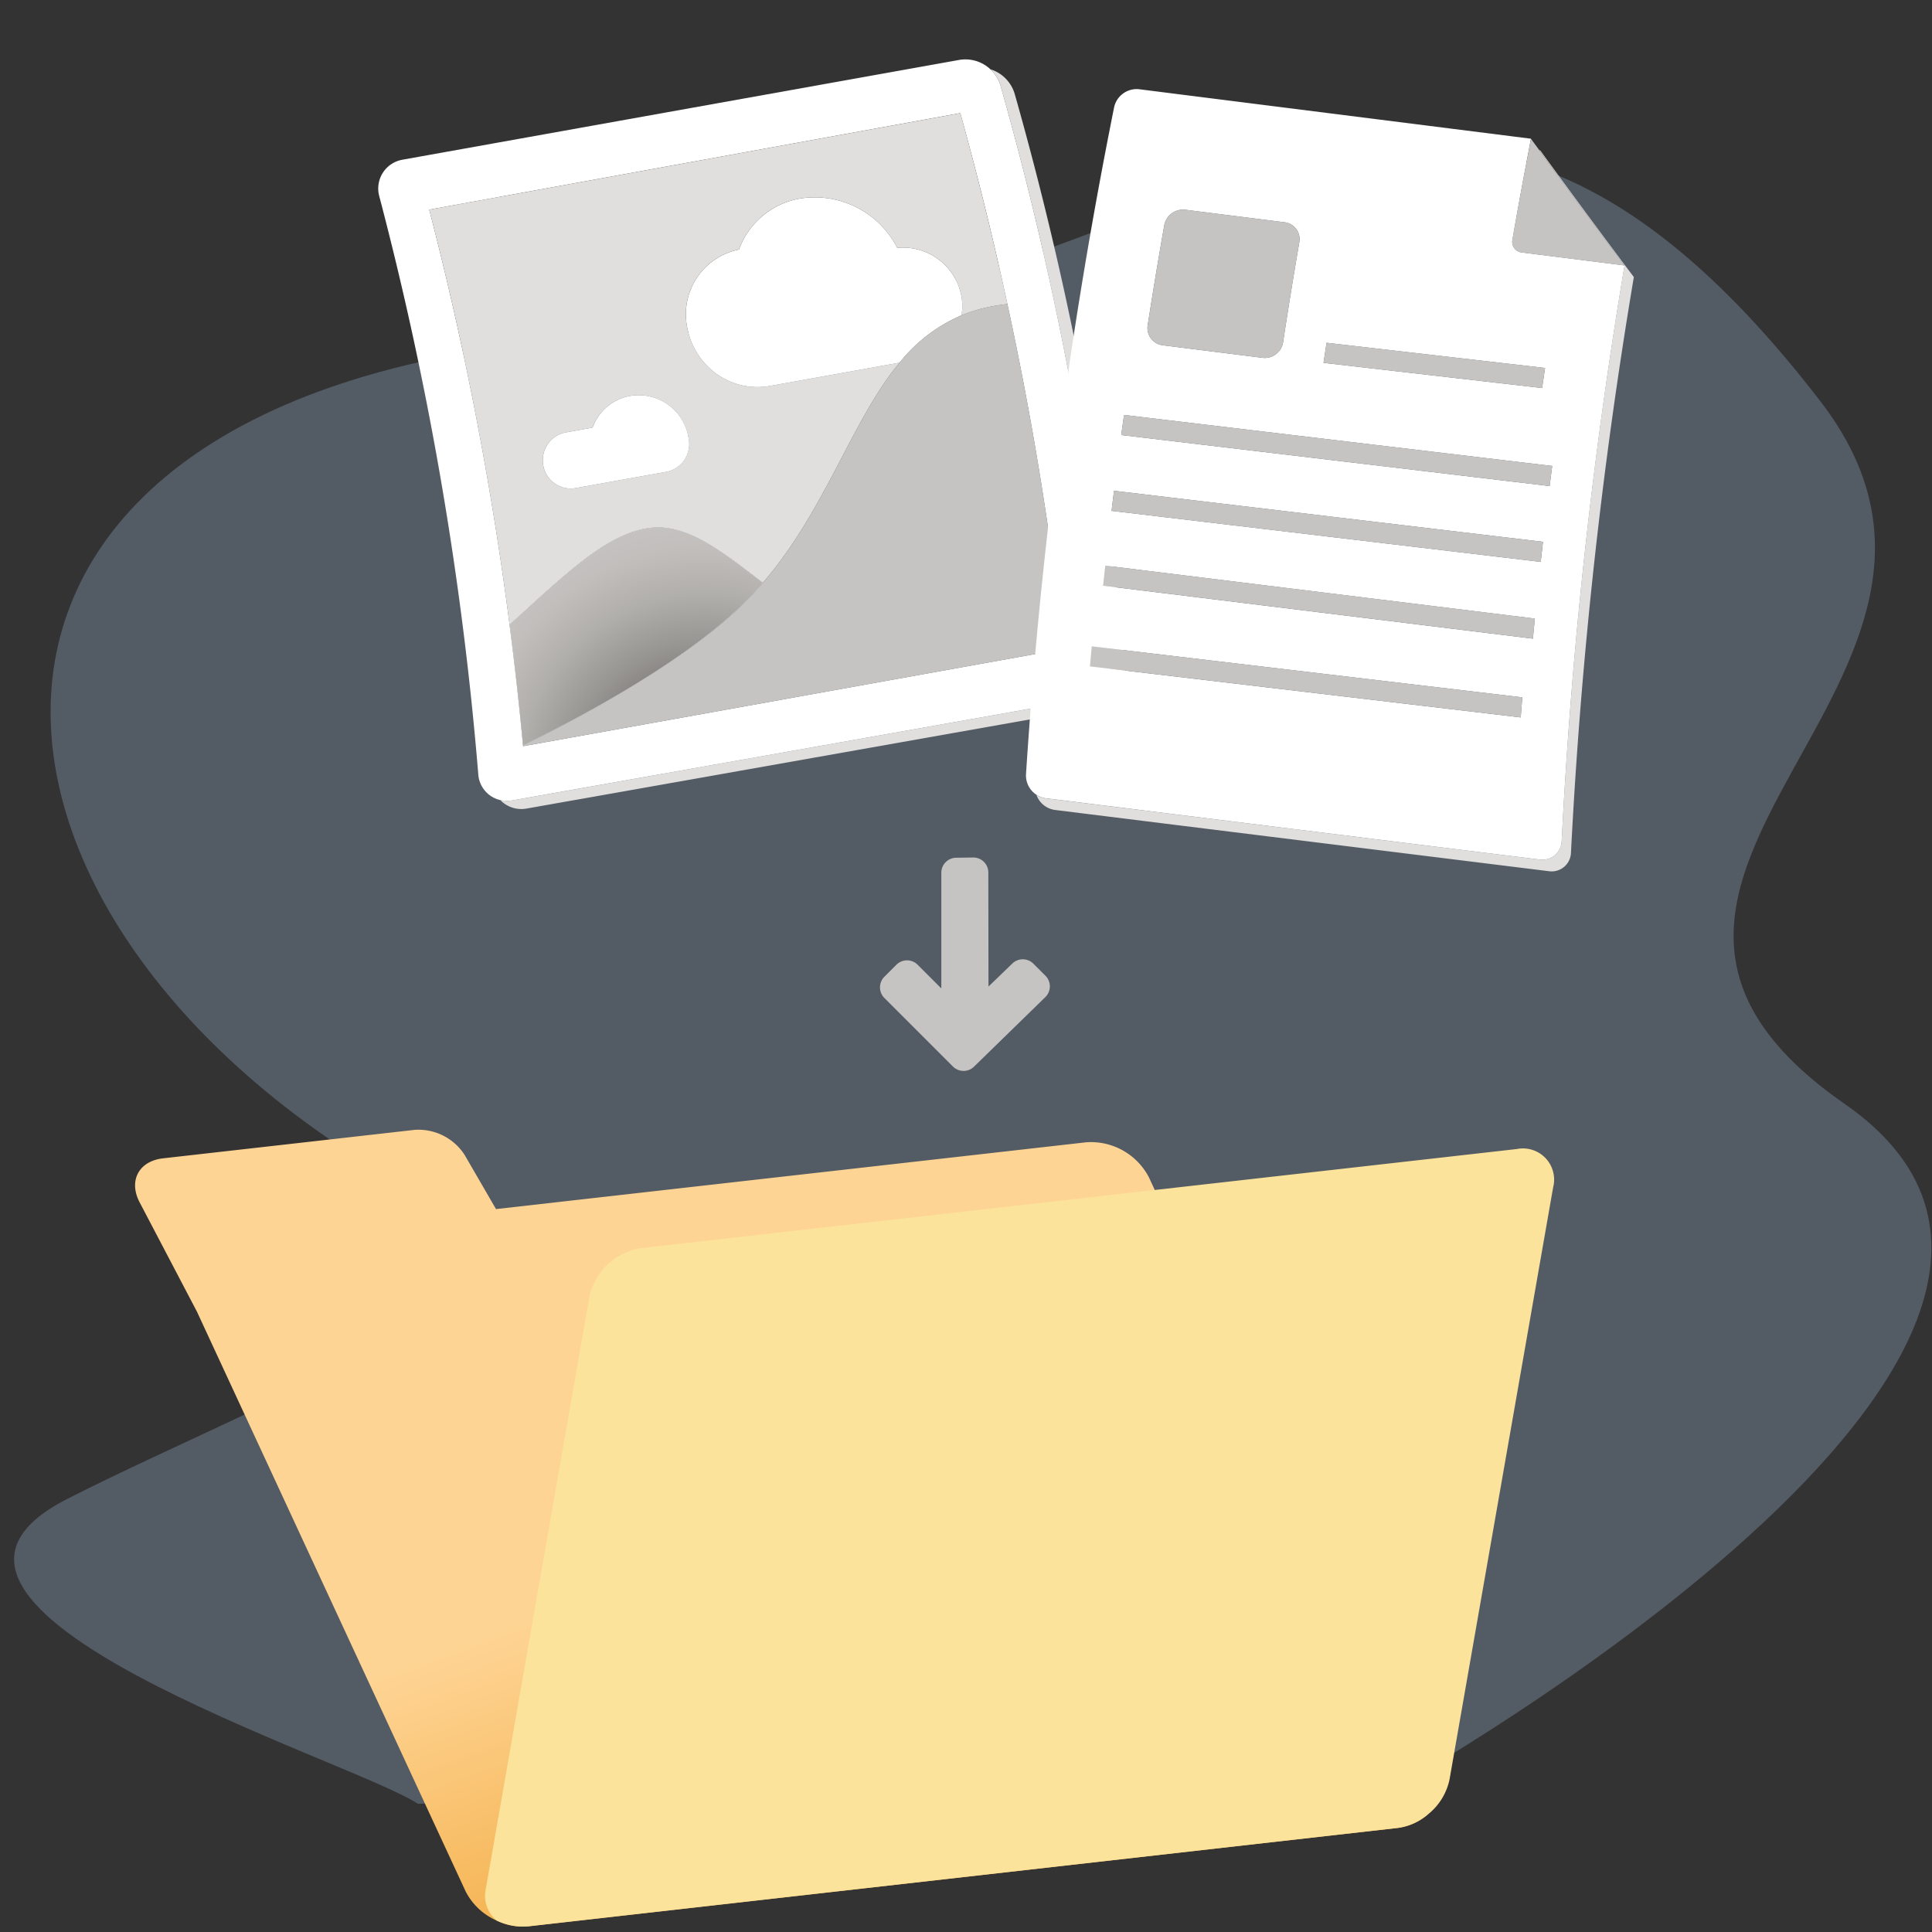 <svg id="GRAPHICS" xmlns="http://www.w3.org/2000/svg" xmlns:xlink="http://www.w3.org/1999/xlink" width="208" height="208" viewBox="0 0 208 208"><rect x="0" y="0" width="208" height="208" fill="#333333" stroke="none"/><defs><radialGradient id="radial-gradient" cx="795.872" cy="-34.38" r="28.576" gradientTransform="matrix(0.984, -0.176, 0.178, 0.992, -701.145, 258.267)" gradientUnits="userSpaceOnUse"><stop offset="0.338" stop-color="#797673"/><stop offset="0.513" stop-color="#979592"/><stop offset="0.701" stop-color="#b1afac"/><stop offset="0.869" stop-color="#c1bebc"/><stop offset="1" stop-color="#c6c4c2"/></radialGradient><linearGradient id="linear-gradient" x1="-131.655" y1="376.681" x2="-175.845" y2="285.033" gradientTransform="translate(263.822 -169.877) rotate(5.61)" gradientUnits="userSpaceOnUse"><stop offset="0.002" stop-color="#f5b453"/><stop offset="0.295" stop-color="#fed494"/></linearGradient></defs><path d="M150.127,192.54s85.6-47.916,48.465-73.7C163.474,94.45,219.258,73.41,195.977,43.19c-43.184-56.056-69.869-8.681-124.782-7.226-83.687,2.218-81.124,61.39-27.984,91.523,20.058,11.373-13.123,22.253-35.975,33.89-23.055,11.741,30.581,28.087,37.756,32.82Z" style="fill:#b4d7f9;opacity:0.25"/><path d="M112.55,105.046l-1.294-1.294a1.616,1.616,0,0,0-2.285,0l-2.551,2.459-.017-12.3a1.615,1.615,0,0,0-1.639-1.592l-1.83.026a1.616,1.616,0,0,0-1.592,1.64l0,12.427-2.549-2.548a1.616,1.616,0,0,0-2.285,0l-1.294,1.294a1.616,1.616,0,0,0,0,2.285l7.379,7.379a1.616,1.616,0,0,0,2.285,0l7.677-7.486A1.617,1.617,0,0,0,112.55,105.046Z" style="fill:#c6c4c2"/><path d="M121.127,72.14a363.147,363.147,0,0,0-11.888-62.048,3.959,3.959,0,0,0-2.613-2.636,3.841,3.841,0,0,1,1.091,1.757,363.128,363.128,0,0,1,11.888,62.048,3.818,3.818,0,0,1-3.117,4.049Q85.879,80.736,55.212,86.163a3.372,3.372,0,0,1-1.354-.031,3.145,3.145,0,0,0,2.876.91Q87.4,81.617,118.01,76.189A3.818,3.818,0,0,0,121.127,72.14Z" style="fill:#e1dfdd"/><path d="M55.212,86.163Q85.88,80.738,116.488,75.31a3.818,3.818,0,0,0,3.117-4.049A363.128,363.128,0,0,0,107.717,9.213a3.954,3.954,0,0,0-4.356-2.778L43.332,17.194a3.15,3.15,0,0,0-2.481,4A361.473,361.473,0,0,1,51.49,83.337a3.059,3.059,0,0,0,2.368,2.8A3.372,3.372,0,0,0,55.212,86.163Zm1.108-5.829c0-.031-.007-.061-.01-.092q-.6-6.494-1.447-12.98A363.09,363.09,0,0,0,46.212,22.57q28.614-5.2,57.174-10.392,2.844,10.238,5.069,20.553a360.9,360.9,0,0,1,6.056,37.135Q85.444,75.1,56.32,80.334Z" style="fill:#fff"/><path d="M82.127,62.745c6.774-7.857,9.555-17.477,14.719-23.7q-7,1.258-14.014,2.515a7.546,7.546,0,0,1-6.61-2.083A7.866,7.866,0,0,1,74.036,35.5a7.109,7.109,0,0,1,5.52-8.638,8.548,8.548,0,0,1,6.568-5.491A9.988,9.988,0,0,1,96.6,26.685a6.407,6.407,0,0,1,6.863,4.966,6.029,6.029,0,0,1,.054,2.3,16.7,16.7,0,0,1,3.432-1c.526-.094,1.025-.162,1.509-.216q-2.234-10.311-5.069-20.553Q74.826,17.37,46.212,22.57a363.09,363.09,0,0,1,8.651,44.692C60.826,61.85,65.086,57.7,69.53,56.9,73.717,56.158,77.47,59.184,82.127,62.745ZM61.957,52.55a3.007,3.007,0,0,1-3.478-2.466,3.078,3.078,0,0,1,.491-2.273,2.947,2.947,0,0,1,1.93-1.254l2.894-.519a5.27,5.27,0,0,1,4.031-3.409A5.436,5.436,0,0,1,74.1,47.01c.013.067.023.126.03.194a.312.312,0,0,1,.018.07,3.064,3.064,0,0,1-.5,2.273A2.985,2.985,0,0,1,71.713,50.8l-6.5,1.165Q63.585,52.261,61.957,52.55Z" style="fill:#e1dfdd"/><path d="M82.127,62.745c-4.657-3.561-8.41-6.587-12.6-5.844-4.444.8-8.7,4.949-14.667,10.361q.838,6.486,1.447,12.98c5.783-2.813,18-9.215,24.439-15.974C81.229,63.77,81.684,63.259,82.127,62.745Z" style="fill:#f2f2f2"/><path d="M82.127,62.745c-4.657-3.561-8.41-6.587-12.6-5.844-4.444.8-8.7,4.949-14.667,10.361q.838,6.486,1.447,12.98c5.783-2.813,18-9.215,24.439-15.974C81.229,63.77,81.684,63.259,82.127,62.745Z" style="fill:url(#radial-gradient)"/><path d="M103.46,31.651A6.407,6.407,0,0,0,96.6,26.685a9.988,9.988,0,0,0-10.473-5.31,8.548,8.548,0,0,0-6.568,5.491,7.109,7.109,0,0,0-5.52,8.638,7.866,7.866,0,0,0,2.186,3.973,7.546,7.546,0,0,0,6.61,2.083q7.01-1.256,14.014-2.515a17.09,17.09,0,0,1,6.668-5.1A6.029,6.029,0,0,0,103.46,31.651Z" style="fill:#fff"/><path d="M73.655,49.547a3.064,3.064,0,0,0,.5-2.273.312.312,0,0,0-.018-.07c-.007-.068-.017-.127-.03-.194a5.436,5.436,0,0,0-6.277-4.381,5.27,5.27,0,0,0-4.031,3.409l-2.894.519a2.947,2.947,0,0,0-1.93,1.254,3.078,3.078,0,0,0-.491,2.273,3.007,3.007,0,0,0,3.478,2.466q1.628-.291,3.252-.583l6.5-1.165A2.985,2.985,0,0,0,73.655,49.547Z" style="fill:#fff"/><path d="M108.455,32.731c-.484.054-.983.122-1.509.216a16.7,16.7,0,0,0-3.432,1,17.09,17.09,0,0,0-6.668,5.1c-5.164,6.223-7.945,15.843-14.719,23.7-.443.514-.9,1.025-1.378,1.523C74.311,71.027,62.093,77.429,56.31,80.242c0,.031.007.061.01.092Q85.444,75.1,114.511,69.866A360.9,360.9,0,0,0,108.455,32.731Z" style="fill:#c6c4c2"/><path d="M164.619,16.039c.071-.368.131-.735.2-1.1-.071.367-.137.734-.207,1.1Z" style="fill:none"/><path d="M165.821,16.191l-.09-.012q4.512,6.2,9.165,12.4a538.539,538.539,0,0,0-6.765,61.989,2.078,2.078,0,0,1-2.389,1.971q-26.6-3.294-53.153-6.591a2.4,2.4,0,0,1-1.01-.379,2.472,2.472,0,0,0,2.01,1.632q26.556,3.3,53.153,6.591a2.079,2.079,0,0,0,2.389-1.972A538.57,538.57,0,0,1,175.9,29.83Q170.771,23.007,165.821,16.191Z" style="fill:#e1dfdd"/><path d="M164.614,16.038q-.939,4.891-1.791,9.788c.565-3.264,1.171-6.526,1.8-9.787Z" style="fill:#e1dfdd"/><path d="M165.742,92.537a2.078,2.078,0,0,0,2.389-1.971A538.539,538.539,0,0,1,174.9,28.577l-11.083-1.4a1.149,1.149,0,0,1-.99-1.355q.847-4.9,1.791-9.788c.07-.367.136-.734.207-1.1q-16.6-2.094-33.189-4.19l-9.005-1.138a2.487,2.487,0,0,0-2.691,1.972q-.258,1.286-.508,2.568a541.745,541.745,0,0,0-8.975,69.26,2.484,2.484,0,0,0,2.136,2.537Q139.145,89.243,165.742,92.537Zm-2.02-15.3q-23.2-2.743-46.379-5.489c.063-.72.129-1.442.195-2.161q23.164,2.744,46.357,5.49Q163.805,76.155,163.722,77.235Zm1.313-8.478q-23.151-2.85-46.269-5.7c.076-.72.153-1.442.231-2.162q23.107,2.851,46.246,5.7Q165.135,67.677,165.035,68.757Zm.841-8.265Q142.76,57.744,119.672,55q.129-1.083.264-2.163,23.076,2.748,46.182,5.493Q166,59.411,165.876,60.492Zm.958-8.164q-23.074-2.747-46.12-5.493.147-1.082.3-2.163,23.034,2.748,46.1,5.494Q166.969,51.246,166.834,52.328Zm-43.273-17.32q.837-5.376,1.783-10.75a2.059,2.059,0,0,1,2.251-1.68l10.713,1.35a1.834,1.834,0,0,1,1.575,2.162q-.927,5.374-1.745,10.751a2,2,0,0,1-2.206,1.682l-10.751-1.352A1.871,1.871,0,0,1,123.561,35.008Zm42.781,4.606q-.162,1.082-.318,2.162l-23.532-2.712q.162-1.083.329-2.163Z" style="fill:#fff"/><path d="M162.823,25.826a1.149,1.149,0,0,0,.99,1.355l11.083,1.4q-4.659-6.2-9.165-12.4c-.3-.414-.609-.828-.91-1.242-.071.367-.131.734-.2,1.1C163.994,19.3,163.388,22.562,162.823,25.826Z" style="fill:#c6c4c2"/><path d="M125.181,37.171l10.751,1.352a2,2,0,0,0,2.206-1.682q.817-5.376,1.745-10.751a1.834,1.834,0,0,0-1.575-2.162L127.6,22.578a2.059,2.059,0,0,0-2.251,1.68q-.947,5.373-1.783,10.75A1.871,1.871,0,0,0,125.181,37.171Z" style="fill:#c6c4c2"/><path d="M119.672,55q23.088,2.746,46.2,5.493.119-1.081.242-2.163-23.106-2.744-46.182-5.493Q119.8,53.918,119.672,55Z" style="fill:#c6c4c2"/><path d="M120.714,46.835q23.046,2.746,46.12,5.493.137-1.08.275-2.162-23.062-2.748-46.1-5.494Q120.861,45.754,120.714,46.835Z" style="fill:#c6c4c2"/><path d="M118.766,63.055q23.12,2.852,46.269,5.7.1-1.08.208-2.162Q142.1,63.744,119,60.893C118.919,61.613,118.842,62.335,118.766,63.055Z" style="fill:#c6c4c2"/><path d="M117.343,71.746q23.175,2.747,46.379,5.489.084-1.078.173-2.16-23.193-2.745-46.357-5.49C117.472,70.3,117.406,71.026,117.343,71.746Z" style="fill:#c6c4c2"/><path d="M142.492,39.064l23.532,2.712q.156-1.08.318-2.162L142.821,36.9Q142.655,37.981,142.492,39.064Z" style="fill:#c6c4c2"/><path d="M153.877,191.878l-30.184-65.124a7.036,7.036,0,0,0-6.726-3.777L53.4,130.171l-.879-1.519-2.509-4.328a5.918,5.918,0,0,0-5.329-2.687l-8.457.957-18.679,2.113c-2.606.3-3.731,2.416-2.512,4.74L21.2,141.208l28.925,62.409a6.8,6.8,0,0,0,3.341,3.149,6.48,6.48,0,0,0,3.385.627l93.656-10.6a6.246,6.246,0,0,0,3.164-1.41A3.333,3.333,0,0,0,153.877,191.878Z" style="fill:url(#linear-gradient)"/><path d="M163.3,123.705l-38.976,4.41-55.317,6.26a6.736,6.736,0,0,0-5.547,5.218L52.311,203.317a3.448,3.448,0,0,0,1.16,3.449,6.475,6.475,0,0,0,3.384.627l93.656-10.6a6.238,6.238,0,0,0,3.164-1.41,6.51,6.51,0,0,0,2.383-3.808l11.15-63.724A3.36,3.36,0,0,0,163.3,123.705Z" style="fill:#fce39c"/></svg>
